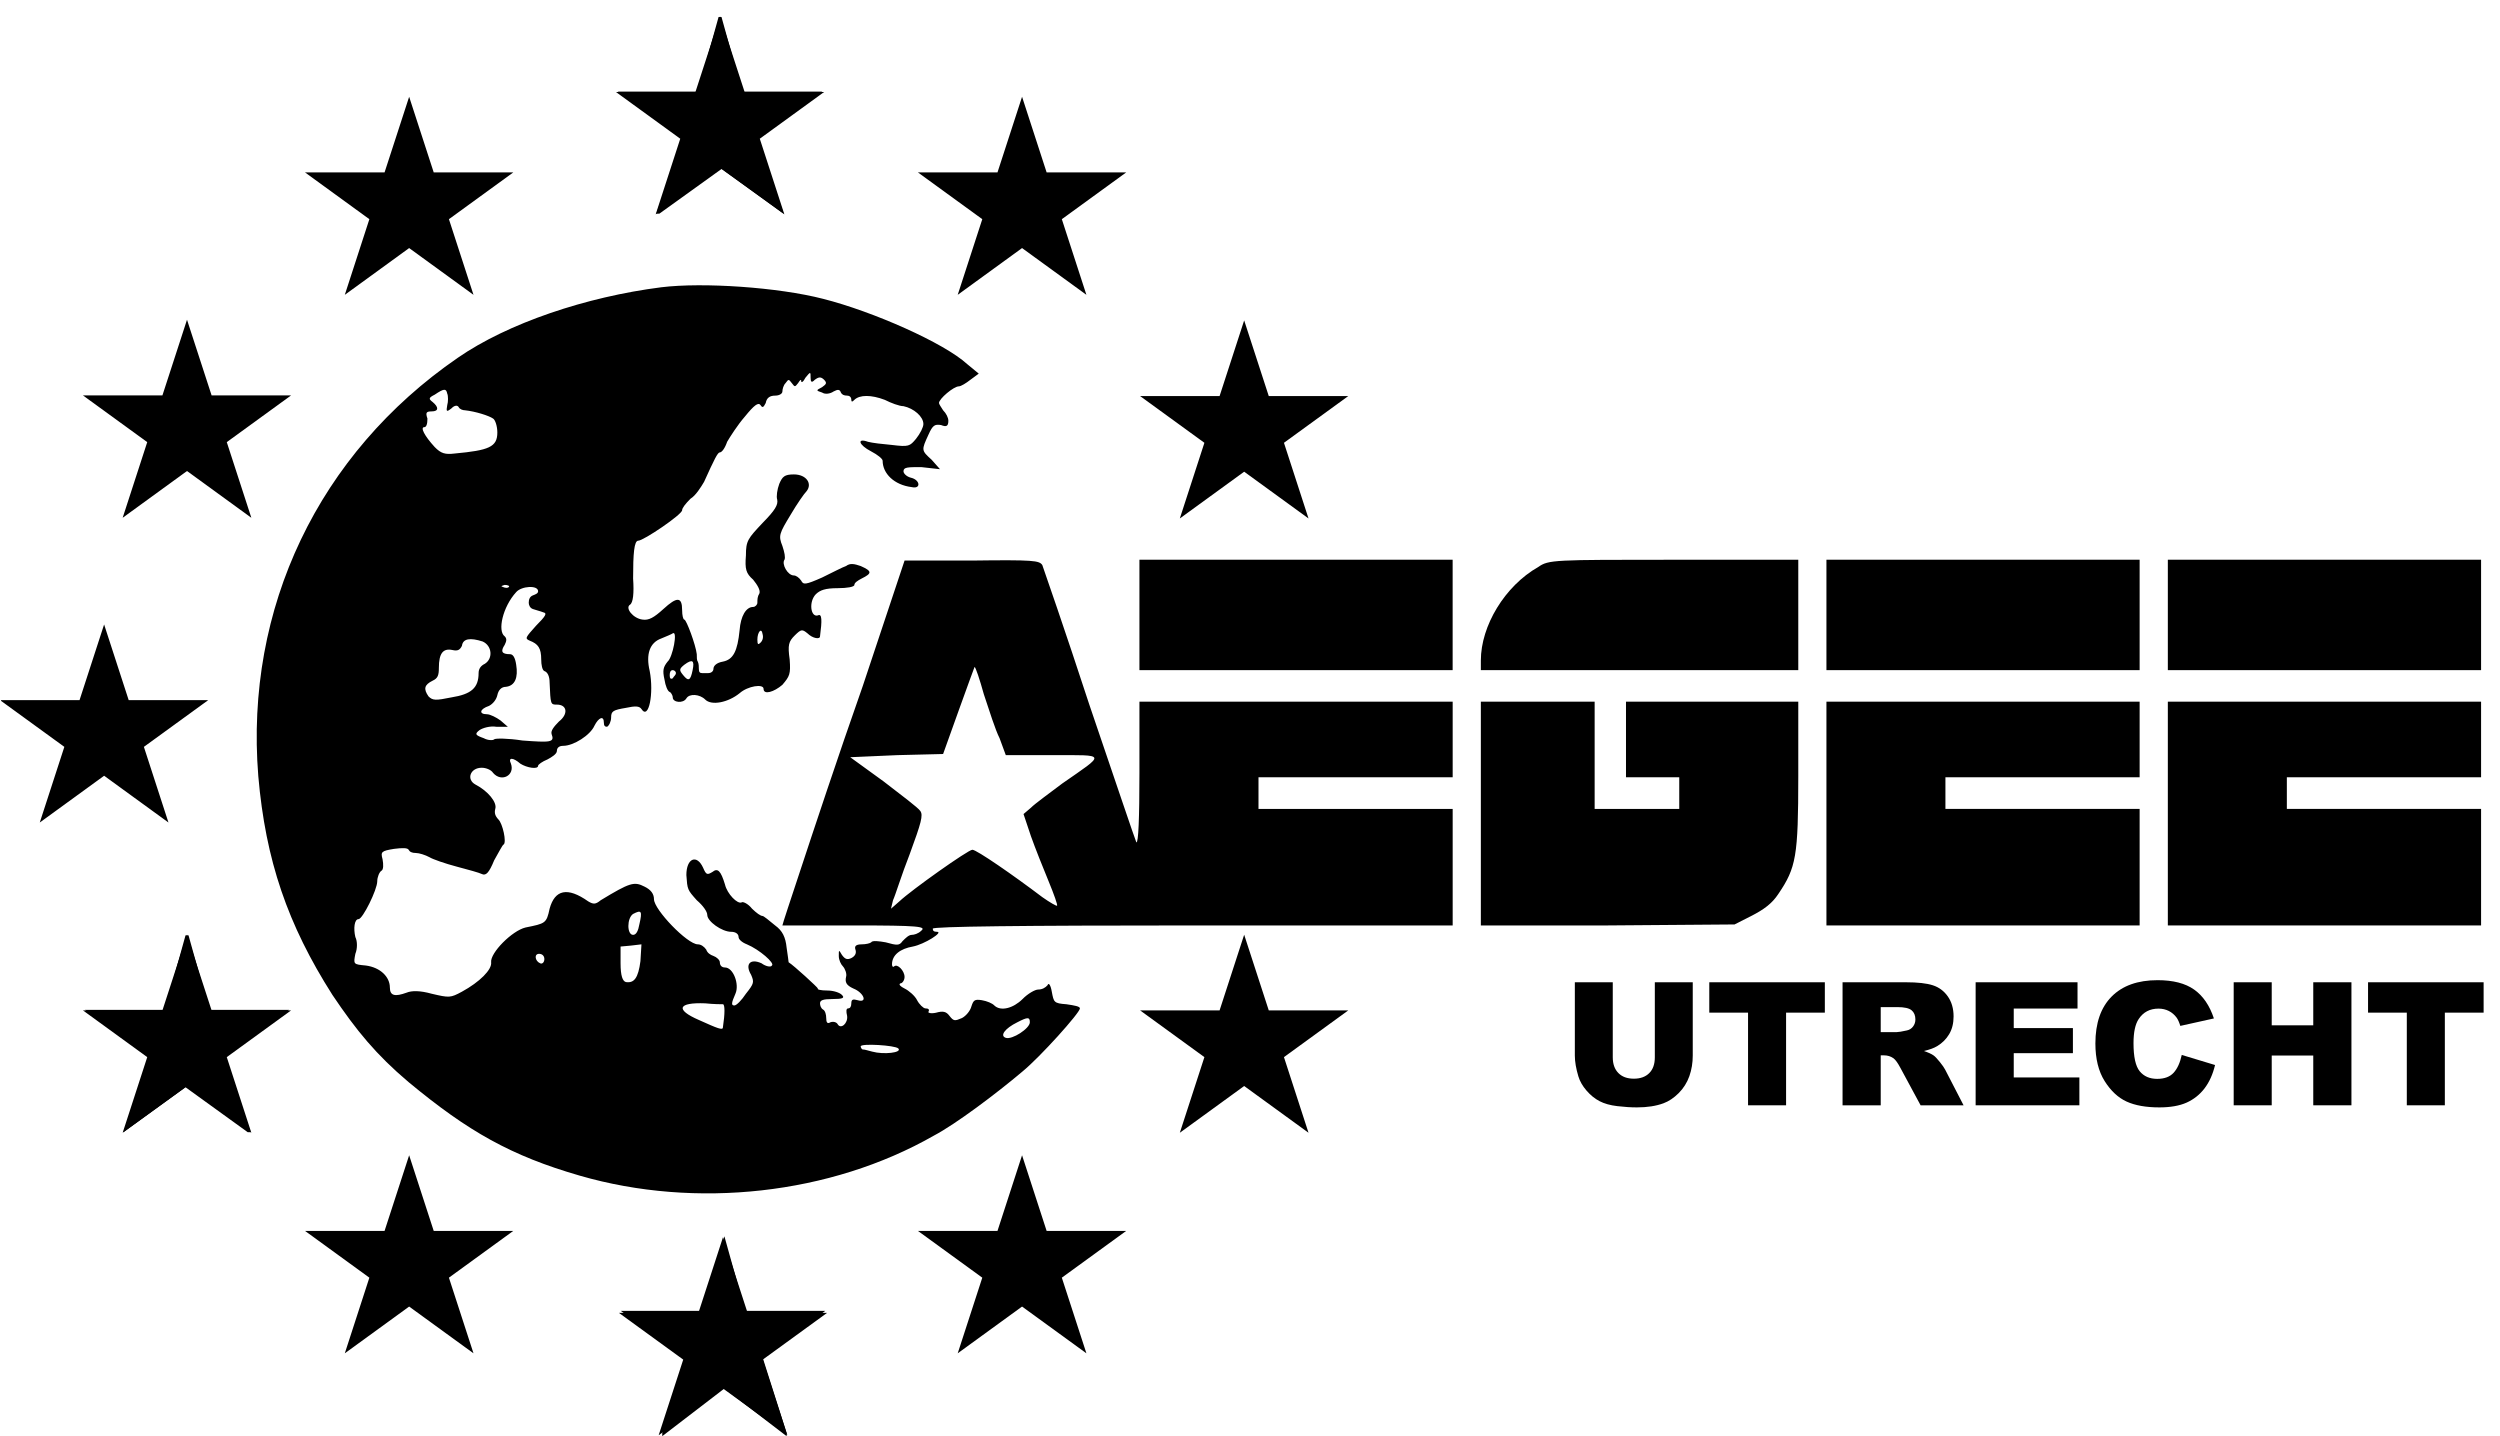 <?xml version="1.0" encoding="UTF-8"?>
<!DOCTYPE svg PUBLIC "-//W3C//DTD SVG 1.1//EN" "http://www.w3.org/Graphics/SVG/1.1/DTD/svg11.dtd">
<svg version="1.1" xmlns="http://www.w3.org/2000/svg" xmlns:xlink="http://www.w3.org/1999/xlink" x="0" y="0" width="141" height="81" viewBox="0, 0, 141, 81">
  <g fill="hsl(43, 92%, 15%)">
    <path d="M10.547,18.033 L11.934,22.299 L16.419,22.299 L12.79,24.936 L14.176,29.203 L10.547,26.565 L6.918,29.203 L8.304,24.936 L4.675,22.299 L9.161,22.299 L10.547,18.033"/>
    <path d="M23.076,5.458 L24.462,9.725 L28.948,9.725 L25.319,12.362 L26.705,16.628 L23.076,13.991 L19.447,16.628 L20.832,12.362 L17.204,9.725 L21.689,9.725 L23.076,5.458"/>
    <path d="M40.609,0.921 L41.996,5.188 L46.481,5.188 L42.852,7.824 L44.238,12.091 L40.609,9.454 L36.98,12.091 L38.366,7.824 L34.737,5.188 L39.223,5.188 L40.609,0.921"/>
    <path d="M57.644,5.458 L59.03,9.725 L63.516,9.725 L59.887,12.362 L61.273,16.628 L57.644,13.991 L54.015,16.628 L55.401,12.362 L51.772,9.725 L56.258,9.725 L57.644,5.458"/>
    <path d="M70.171,18.071 L71.558,22.337 L76.044,22.337 L72.415,24.974 L73.8,29.241 L70.171,26.604 L66.542,29.241 L67.928,24.974 L64.299,22.337 L68.785,22.337 L70.171,18.071"/>
    <path d="M70.171,52.718 L71.558,56.985 L76.044,56.985 L72.415,59.622 L73.8,63.888 L70.171,61.251 L66.542,63.888 L67.928,59.622 L64.299,56.985 L68.785,56.985 L70.171,52.718"/>
    <path d="M57.644,65.157 L59.03,69.424 L63.516,69.424 L59.887,72.061 L61.273,76.327 L57.644,73.69 L54.015,76.327 L55.401,72.061 L51.772,69.424 L56.258,69.424 L57.644,65.157"/>
    <path d="M40.777,69.778 L42.163,74.045 L46.649,74.045 L43.02,76.682 L44.406,80.948 L40.777,78.311 L37.148,80.948 L38.534,76.682 L34.905,74.045 L39.391,74.045 L40.777,69.778"/>
    <path d="M23.076,65.157 L24.462,69.424 L28.948,69.424 L25.319,72.061 L26.705,76.327 L23.076,73.69 L19.447,76.327 L20.832,72.061 L17.204,69.424 L21.689,69.424 L23.076,65.157"/>
    <path d="M10.547,52.718 L11.934,56.985 L16.419,56.985 L12.79,59.622 L14.176,63.888 L10.547,61.251 L6.918,63.888 L8.304,59.622 L4.675,56.985 L9.161,56.985 L10.547,52.718"/>
    <path d="M5.872,35.22 L7.258,39.487 L11.744,39.487 L8.115,42.123 L9.501,46.39 L5.872,43.752 L2.243,46.39 L3.629,42.123 L0.06,39.531 L0.06,39.487 L4.486,39.487 L5.872,35.22 z"/>
    <path d="M37.295,16.202 C33.059,16.742 28.641,18.226 25.811,20.185 C17.979,25.579 13.802,34.288 14.568,43.775 C14.98,48.522 16.219,52.139 18.75,56.115 C20.102,58.127 21.221,59.491 23.047,61.033 C26.405,63.816 28.817,65.185 32.703,66.308 C39.239,68.201 46.836,67.379 52.667,64.051 C53.9,63.404 56.197,61.676 57.673,60.428 C58.674,59.606 60.908,57.12 60.908,56.873 C60.908,56.761 60.615,56.708 60.142,56.639 C59.434,56.588 59.434,56.527 59.321,55.931 C59.26,55.565 59.142,55.388 59.082,55.565 C58.967,55.699 58.786,55.81 58.554,55.81 C58.376,55.81 57.963,56.046 57.673,56.346 C57.142,56.873 56.435,57.054 56.079,56.708 C55.967,56.588 55.667,56.46 55.375,56.411 C54.965,56.346 54.902,56.411 54.787,56.761 C54.726,57.002 54.492,57.292 54.257,57.417 C53.845,57.595 53.786,57.595 53.548,57.292 C53.372,57.054 53.191,57.002 52.783,57.12 C52.488,57.182 52.312,57.12 52.369,57.054 C52.431,56.939 52.369,56.873 52.192,56.873 C52.079,56.873 51.841,56.639 51.724,56.411 C51.606,56.166 51.253,55.865 51.017,55.752 C50.782,55.637 50.664,55.516 50.782,55.462 C50.898,55.462 51.017,55.278 51.017,55.101 C51.017,54.745 50.605,54.329 50.427,54.507 C50.366,54.566 50.309,54.507 50.309,54.389 C50.309,53.856 50.782,53.506 51.483,53.385 C52.132,53.261 53.251,52.554 52.843,52.554 C52.667,52.554 52.608,52.492 52.608,52.376 C52.608,52.254 57.615,52.195 67.27,52.195 L81.931,52.195 L81.931,45.622 L70.979,45.622 L70.979,43.838 L81.931,43.838 L81.931,39.574 L64.264,39.574 L64.264,43.594 C64.264,46.144 64.207,47.566 64.09,47.509 C64.032,47.396 62.852,43.896 61.437,39.74 C60.085,35.594 58.847,32.044 58.786,31.869 C58.614,31.616 58.318,31.568 54.787,31.616 L51.017,31.616 L48.663,38.683 C47.308,42.526 45.775,47.158 45.188,48.938 C44.598,50.716 44.127,52.139 44.127,52.195 L48.187,52.195 C51.841,52.195 52.252,52.254 51.959,52.492 C51.785,52.666 51.544,52.726 51.426,52.726 C51.253,52.726 51.077,52.904 50.898,53.085 C50.725,53.331 50.605,53.331 49.953,53.147 C49.604,53.085 49.192,53.028 49.135,53.147 C49.072,53.204 48.836,53.261 48.6,53.261 C48.247,53.261 48.187,53.385 48.247,53.556 C48.31,53.743 48.247,53.915 48.014,54.036 C47.777,54.147 47.656,54.093 47.484,53.856 C47.308,53.556 47.308,53.556 47.308,53.915 C47.308,54.147 47.426,54.389 47.544,54.507 C47.656,54.629 47.777,54.924 47.717,55.101 C47.656,55.388 47.717,55.565 48.129,55.752 C48.723,55.987 48.956,56.588 48.367,56.411 C48.129,56.346 48.014,56.346 48.014,56.588 C48.014,56.761 47.952,56.873 47.837,56.873 C47.717,56.873 47.717,57.054 47.777,57.292 C47.837,57.712 47.426,58.072 47.247,57.769 C47.189,57.656 47.012,57.595 46.836,57.656 C46.657,57.769 46.599,57.656 46.599,57.417 C46.599,57.233 46.542,57.002 46.422,56.939 C46.303,56.873 46.249,56.708 46.249,56.588 C46.249,56.411 46.422,56.346 46.952,56.346 C47.544,56.346 47.656,56.282 47.484,56.115 C47.368,55.987 47.012,55.865 46.657,55.865 C46.303,55.865 46.069,55.81 46.129,55.752 C46.129,55.699 44.774,54.455 44.478,54.271 C44.478,54.207 44.421,53.856 44.365,53.446 C44.305,52.85 44.127,52.492 43.718,52.195 C43.362,51.896 43.065,51.661 43.01,51.661 C42.893,51.661 42.66,51.489 42.416,51.251 C42.181,50.954 41.888,50.837 41.831,50.894 C41.595,51.012 41.01,50.412 40.889,49.886 C40.654,49.109 40.478,48.938 40.183,49.177 C39.89,49.353 39.831,49.353 39.654,48.938 C39.298,48.161 38.711,48.402 38.711,49.353 C38.769,50.179 38.769,50.179 39.298,50.773 C39.654,51.078 39.89,51.417 39.89,51.603 C39.89,51.963 40.712,52.554 41.239,52.554 C41.478,52.554 41.656,52.666 41.656,52.85 C41.656,52.972 41.831,53.147 42.127,53.261 C42.833,53.556 43.718,54.329 43.536,54.455 C43.479,54.566 43.187,54.507 42.95,54.329 C42.301,54.036 42.008,54.389 42.362,54.978 C42.537,55.388 42.537,55.462 42.07,56.046 C41.831,56.411 41.538,56.708 41.418,56.708 C41.239,56.708 41.239,56.588 41.478,56.046 C41.714,55.516 41.358,54.566 40.889,54.566 C40.712,54.566 40.599,54.455 40.599,54.271 C40.599,54.147 40.416,53.977 40.237,53.915 C40.063,53.856 39.89,53.743 39.831,53.556 C39.71,53.385 39.534,53.261 39.357,53.261 C38.769,53.261 36.884,51.302 36.884,50.716 C36.884,50.412 36.706,50.179 36.354,50.007 C35.765,49.705 35.532,49.773 33.881,50.773 C33.588,51.012 33.471,51.012 33.175,50.837 C32,50.007 31.292,50.179 30.998,51.251 C30.821,52.083 30.76,52.083 29.643,52.31 C28.878,52.492 27.642,53.743 27.7,54.271 C27.758,54.686 27.048,55.388 26.053,55.931 C25.403,56.282 25.345,56.282 24.343,56.046 C23.693,55.865 23.224,55.865 22.929,55.987 C22.28,56.224 21.989,56.166 21.989,55.699 C21.989,55.101 21.459,54.566 20.634,54.455 C19.928,54.389 19.928,54.389 20.042,53.796 C20.161,53.506 20.161,53.085 20.042,52.85 C19.928,52.376 19.984,51.839 20.222,51.839 C20.454,51.839 21.277,50.179 21.277,49.705 C21.277,49.47 21.396,49.177 21.515,49.109 C21.631,49.047 21.631,48.753 21.576,48.461 C21.459,48.039 21.515,47.992 22.224,47.876 C22.694,47.815 22.984,47.815 23.047,47.926 C23.104,48.039 23.224,48.109 23.458,48.109 C23.637,48.109 23.99,48.22 24.223,48.347 C24.402,48.461 25.108,48.706 25.756,48.877 C26.405,49.047 27.048,49.227 27.169,49.292 C27.405,49.412 27.582,49.227 27.871,48.522 C28.11,48.109 28.349,47.632 28.404,47.632 C28.584,47.509 28.349,46.446 28.11,46.216 C27.933,46.029 27.871,45.857 27.933,45.622 C28.05,45.257 27.522,44.614 26.817,44.249 C26.285,43.963 26.519,43.301 27.169,43.301 C27.405,43.301 27.7,43.413 27.812,43.594 C28.285,44.141 29.053,43.726 28.817,43.071 C28.641,42.707 28.931,42.707 29.348,43.071 C29.706,43.301 30.349,43.413 30.349,43.187 C30.349,43.123 30.582,42.951 30.881,42.83 C31.111,42.707 31.409,42.526 31.409,42.351 C31.409,42.184 31.525,42.065 31.763,42.065 C32.35,42.065 33.29,41.466 33.526,40.932 C33.761,40.464 34.058,40.338 34.058,40.757 C34.058,40.932 34.117,40.99 34.237,40.99 C34.351,40.932 34.467,40.693 34.467,40.464 C34.467,40.105 34.588,40.045 35.299,39.924 C35.822,39.812 36.059,39.812 36.178,39.99 C36.594,40.633 36.884,39.097 36.644,37.848 C36.417,36.896 36.644,36.245 37.295,36.01 C37.591,35.888 37.883,35.767 37.943,35.72 C38.239,35.539 37.943,37.075 37.653,37.315 C37.414,37.615 37.356,37.796 37.476,38.322 C37.53,38.683 37.653,38.981 37.771,39.03 C37.823,39.03 37.943,39.209 37.943,39.332 C37.943,39.625 38.532,39.691 38.711,39.39 C38.883,39.097 39.474,39.154 39.771,39.452 C40.123,39.812 41.065,39.625 41.714,39.097 C42.181,38.683 43.065,38.557 43.065,38.85 C43.065,39.209 43.656,39.03 44.127,38.623 C44.538,38.138 44.598,38.023 44.538,37.198 C44.421,36.371 44.478,36.182 44.831,35.832 C45.188,35.481 45.244,35.481 45.54,35.72 C45.833,36.01 46.249,36.076 46.249,35.888 C46.366,34.998 46.366,34.584 46.129,34.709 C45.718,34.832 45.6,33.939 46.013,33.514 C46.249,33.286 46.542,33.173 47.247,33.173 C47.777,33.173 48.187,33.102 48.187,32.988 C48.187,32.868 48.367,32.749 48.6,32.627 C49.192,32.335 49.192,32.213 48.543,31.924 C48.187,31.803 47.952,31.747 47.717,31.924 C47.544,31.979 46.952,32.285 46.366,32.572 C45.425,32.988 45.307,32.988 45.188,32.749 C45.067,32.572 44.894,32.456 44.774,32.456 C44.421,32.456 44.07,31.803 44.245,31.568 C44.305,31.444 44.245,31.142 44.127,30.792 C43.892,30.208 43.952,30.088 44.598,29.02 C44.949,28.42 45.364,27.827 45.485,27.711 C45.833,27.287 45.485,26.757 44.774,26.757 C44.245,26.757 44.127,26.881 43.952,27.287 C43.835,27.598 43.774,28.005 43.835,28.181 C43.892,28.473 43.718,28.776 43.01,29.494 C42.181,30.377 42.07,30.495 42.07,31.326 C42.008,32.098 42.07,32.335 42.477,32.693 C42.716,32.988 42.893,33.286 42.833,33.463 C42.716,33.646 42.716,33.814 42.716,33.994 C42.716,34.106 42.597,34.232 42.477,34.232 C42.07,34.232 41.773,34.761 41.714,35.539 C41.595,36.728 41.358,37.198 40.772,37.315 C40.416,37.377 40.237,37.549 40.237,37.73 C40.237,37.848 40.123,37.963 39.948,37.963 L39.592,37.963 C39.474,37.963 39.415,37.905 39.415,37.73 C39.415,37.615 39.415,37.437 39.357,37.315 C39.298,37.253 39.298,37.075 39.298,36.896 C39.239,36.371 38.711,34.945 38.595,34.945 C38.532,34.945 38.472,34.709 38.472,34.413 C38.472,33.646 38.181,33.646 37.414,34.35 C36.884,34.832 36.594,34.998 36.238,34.945 C35.707,34.881 35.239,34.288 35.532,34.106 C35.707,33.994 35.765,33.463 35.707,32.627 C35.707,31.208 35.765,30.495 35.998,30.495 C36.292,30.495 38.472,29.02 38.472,28.776 C38.472,28.654 38.652,28.42 38.945,28.127 C39.239,27.949 39.534,27.474 39.71,27.176 C40.3,25.874 40.478,25.515 40.599,25.515 C40.712,25.515 40.889,25.277 41.01,24.918 C41.178,24.634 41.595,23.973 42.008,23.499 C42.537,22.847 42.77,22.675 42.893,22.847 C43.01,23.031 43.065,22.965 43.187,22.729 C43.24,22.437 43.419,22.313 43.718,22.313 C43.952,22.313 44.127,22.204 44.127,22.08 C44.127,21.954 44.188,21.721 44.305,21.608 C44.478,21.374 44.478,21.374 44.659,21.608 C44.831,21.836 44.831,21.836 45.012,21.608 C45.127,21.423 45.188,21.374 45.188,21.489 C45.188,21.608 45.307,21.542 45.425,21.305 C45.718,20.949 45.718,20.949 45.718,21.305 C45.718,21.542 45.775,21.608 45.951,21.423 C46.186,21.245 46.303,21.245 46.484,21.423 C46.657,21.608 46.599,21.666 46.366,21.836 C46.013,22.022 46.013,22.022 46.366,22.139 C46.542,22.26 46.836,22.204 47.012,22.08 C47.247,21.954 47.368,21.954 47.426,22.139 C47.484,22.26 47.604,22.313 47.777,22.313 C47.897,22.313 48.014,22.381 48.014,22.551 C48.014,22.675 48.072,22.675 48.187,22.551 C48.486,22.26 49.135,22.26 49.901,22.551 C50.252,22.729 50.725,22.908 50.957,22.908 C51.544,23.031 52.079,23.499 52.079,23.916 C52.079,24.092 51.902,24.451 51.663,24.75 C51.312,25.169 51.253,25.212 50.309,25.096 C49.781,25.05 49.192,24.981 48.956,24.918 C48.31,24.685 48.426,25.096 49.135,25.459 C49.488,25.643 49.781,25.874 49.781,25.986 C49.781,26.704 50.427,27.353 51.426,27.474 C51.959,27.598 51.902,27.06 51.368,26.941 C51.133,26.881 50.957,26.704 50.957,26.583 C50.957,26.345 51.193,26.345 51.959,26.345 L53.016,26.463 L52.545,25.931 C51.959,25.399 51.959,25.399 52.369,24.508 C52.608,23.973 52.725,23.916 53.078,23.973 C53.372,24.092 53.487,24.042 53.487,23.733 C53.487,23.564 53.372,23.321 53.191,23.14 C53.078,22.965 52.959,22.789 52.959,22.729 C52.959,22.495 53.786,21.79 54.08,21.79 C54.196,21.79 54.492,21.608 54.726,21.423 L55.201,21.073 L54.546,20.533 C53.251,19.347 49.252,17.572 46.422,16.854 C43.892,16.202 39.654,15.912 37.295,16.202 M25.225,22.204 C25.282,22.313 25.282,22.675 25.225,22.847 C25.165,23.203 25.165,23.267 25.464,23.031 C25.638,22.847 25.811,22.847 25.871,22.965 C25.934,23.086 26.107,23.14 26.226,23.14 C26.817,23.203 27.582,23.446 27.812,23.608 C27.933,23.683 28.05,24.042 28.05,24.392 C28.05,25.212 27.582,25.399 25.638,25.579 C25.108,25.643 24.872,25.579 24.516,25.212 C23.93,24.573 23.693,24.092 23.93,24.092 C24.046,24.092 24.108,23.916 24.108,23.608 C23.99,23.267 24.046,23.203 24.343,23.203 C24.752,23.203 24.752,22.965 24.402,22.675 C24.167,22.495 24.167,22.437 24.516,22.26 C25.051,21.901 25.165,21.901 25.225,22.204 M28.701,33.102 C28.641,33.173 28.524,33.173 28.349,33.102 C28.228,33.052 28.285,33.052 28.464,32.988 C28.641,32.988 28.76,33.052 28.701,33.102 M30.349,33.345 C30.349,33.463 30.229,33.514 30.056,33.579 C29.877,33.646 29.821,33.814 29.821,33.994 C29.821,34.106 29.877,34.288 30.056,34.35 C30.229,34.413 30.465,34.465 30.645,34.537 C30.881,34.584 30.76,34.761 30.229,35.295 C29.643,35.954 29.583,36.01 29.877,36.134 C30.349,36.317 30.525,36.549 30.525,37.198 C30.525,37.492 30.582,37.796 30.702,37.848 C30.881,37.905 30.998,38.138 30.998,38.5 C31.051,39.74 31.051,39.74 31.409,39.74 C32,39.74 32.055,40.283 31.525,40.693 C31.231,40.99 31.051,41.222 31.111,41.403 C31.292,41.88 31.051,41.88 29.466,41.765 C28.641,41.635 27.933,41.635 27.871,41.699 C27.812,41.765 27.522,41.765 27.286,41.635 C26.817,41.466 26.75,41.403 27.048,41.176 C27.226,41.056 27.642,40.932 27.995,40.99 L28.641,40.99 L28.228,40.633 C27.995,40.464 27.642,40.283 27.462,40.283 C26.993,40.283 27.048,39.99 27.582,39.812 C27.812,39.691 27.995,39.452 28.05,39.209 C28.11,38.916 28.285,38.738 28.524,38.738 C29.053,38.683 29.23,38.207 29.113,37.492 C29.053,37.075 28.931,36.896 28.76,36.896 C28.285,36.896 28.228,36.728 28.464,36.371 C28.584,36.134 28.584,36.01 28.464,35.888 C28.05,35.594 28.349,34.232 29.113,33.395 C29.406,33.052 30.349,32.988 30.349,33.345 M42.893,36.245 C42.77,36.371 42.716,36.371 42.716,36.076 C42.716,35.654 42.95,35.361 43.01,35.767 C43.065,35.954 43.01,36.134 42.893,36.245 M27.226,36.182 C27.758,36.427 27.812,37.144 27.347,37.437 C27.109,37.549 26.993,37.73 26.993,37.963 C26.993,38.798 26.58,39.154 25.464,39.332 C24.579,39.513 24.402,39.513 24.167,39.275 C23.873,38.85 23.93,38.623 24.402,38.39 C24.695,38.256 24.752,38.079 24.752,37.67 C24.752,36.843 24.989,36.549 25.521,36.662 C25.811,36.728 25.934,36.662 26.053,36.427 C26.107,36.01 26.519,35.954 27.226,36.182 M39.064,37.796 C38.945,38.39 38.828,38.445 38.532,38.079 C38.299,37.796 38.299,37.73 38.595,37.492 C39.064,37.144 39.178,37.253 39.064,37.796 M55.488,39.154 C55.784,40.045 56.14,41.176 56.376,41.635 L56.727,42.59 L59.379,42.59 C62.442,42.59 62.378,42.474 59.909,44.191 C59.203,44.729 58.376,45.32 58.144,45.556 L57.727,45.912 L58.144,47.158 C58.376,47.815 58.847,48.993 59.142,49.705 C59.434,50.412 59.674,51.078 59.614,51.078 C59.614,51.128 59.203,50.894 58.786,50.598 C57.142,49.353 55.079,47.926 54.842,47.926 C54.609,47.926 51.426,50.179 50.725,50.837 L50.252,51.251 L50.366,50.773 C50.487,50.529 50.843,49.353 51.312,48.161 C51.959,46.394 52.079,45.973 51.902,45.736 C51.785,45.556 50.843,44.849 49.838,44.074 L47.952,42.707 L50.605,42.59 L53.191,42.526 L54.08,40.045 C54.546,38.738 54.965,37.615 54.965,37.615 C55.021,37.615 55.258,38.322 55.488,39.154 M38.121,37.963 C38.121,38.079 38.002,38.138 37.943,38.256 C37.823,38.322 37.771,38.256 37.771,38.079 C37.771,37.905 37.823,37.796 37.943,37.796 C38.002,37.796 38.121,37.848 38.121,37.963 M36.059,52.139 C35.998,52.492 35.885,52.726 35.707,52.726 C35.352,52.726 35.352,51.78 35.707,51.546 C36.178,51.302 36.238,51.368 36.059,52.139 M36.121,54.207 C35.998,55.16 35.765,55.462 35.299,55.388 C35.118,55.338 35,55.044 35,54.329 L35,53.385 L35.587,53.331 L36.178,53.261 L36.121,54.207 z M30.702,54.093 C30.702,54.271 30.582,54.389 30.465,54.329 C30.172,54.207 30.111,53.796 30.405,53.796 C30.582,53.796 30.702,53.915 30.702,54.093 M40.772,56.639 C40.889,56.639 40.889,57.182 40.772,57.94 C40.772,58.127 40.478,58.005 39.415,57.526 C38.064,56.939 38.239,56.527 39.771,56.588 C40.237,56.639 40.712,56.639 40.772,56.639 M58.083,57.656 C58.083,58.005 57.083,58.654 56.727,58.534 C56.376,58.42 56.669,58.005 57.378,57.656 C57.963,57.353 58.083,57.353 58.083,57.656 M50.664,59.132 C50.898,59.373 49.838,59.491 49.192,59.311 C48.956,59.255 48.778,59.19 48.663,59.19 C48.6,59.19 48.543,59.073 48.543,59.014 C48.543,58.836 50.487,58.953 50.664,59.132"/>
    <path d="M64.264,34.709 L64.264,37.796 L81.929,37.796 L81.929,31.568 L64.264,31.568 L64.264,34.709"/>
    <path d="M86.755,31.979 C84.873,33.051 83.52,35.295 83.52,37.252 L83.52,37.796 L101.423,37.796 L101.423,31.57 L94.415,31.57 C87.579,31.57 87.349,31.57 86.755,31.979"/>
    <path d="M103.011,34.709 L103.011,37.796 L120.675,37.796 L120.675,31.568 L103.011,31.568 L103.011,34.709"/>
    <path d="M122.266,34.709 L122.266,37.796 L139.933,37.796 L139.933,31.568 L122.266,31.568 L122.266,34.709"/>
    <path d="M83.52,45.912 L83.52,52.195 L90.644,52.195 L97.829,52.139 L98.769,51.661 C99.479,51.302 99.95,50.954 100.303,50.412 C101.302,48.938 101.423,48.292 101.423,43.773 L101.423,39.574 L91.706,39.574 L91.706,43.838 L94.71,43.838 L94.71,45.622 L89.938,45.622 L89.938,39.574 L83.52,39.574 L83.52,45.912"/>
    <path d="M103.011,45.912 L103.011,52.195 L120.675,52.195 L120.675,45.622 L109.722,45.622 L109.722,43.838 L120.675,43.838 L120.675,39.574 L103.011,39.574 L103.011,45.912"/>
    <path d="M122.266,45.912 L122.266,52.195 L139.933,52.195 L139.933,45.622 L128.978,45.622 L128.978,43.838 L139.933,43.838 L139.933,39.574 L122.266,39.574 L122.266,45.912"/>
    <path d="M40.693,0.96 L40.527,0.96 L39.357,5.165 L34.847,5.165 L38.523,7.851 L37.019,12.052 L37.186,12.052 L40.693,9.531 L44.199,12.052 L42.695,7.851 L46.372,5.165 L41.859,5.165 L40.693,0.96"/>
    <path d="M40.856,69.727 L40.856,69.727 L39.519,73.934 L35.012,73.934 L38.69,76.628 L37.351,80.822 L37.351,81 L40.856,78.311 L44.365,81 L44.365,80.822 L43.032,76.628 L46.542,73.934 L42.028,73.934 L40.856,69.727"/>
    <path d="M10.464,52.751 L10.632,52.751 L11.801,56.955 L16.309,56.955 L12.63,59.644 L14.139,63.856 L13.971,63.856 L10.464,61.322 L6.958,63.856 L8.461,59.644 L4.786,56.955 L9.299,56.955 L10.464,52.751"/>
    <path d="M93.332,55.4 L95.471,55.4 L95.471,59.534 C95.471,59.943 95.408,60.331 95.28,60.695 C95.151,61.059 94.951,61.377 94.679,61.651 C94.406,61.923 94.12,62.115 93.82,62.225 C93.403,62.38 92.903,62.457 92.319,62.457 C91.982,62.457 91.613,62.433 91.214,62.386 C90.814,62.339 90.481,62.245 90.213,62.105 C89.944,61.964 89.7,61.765 89.477,61.506 C89.255,61.248 89.102,60.981 89.02,60.707 C88.888,60.266 88.821,59.874 88.821,59.534 L88.821,55.4 L90.96,55.4 L90.96,59.632 C90.96,60.011 91.066,60.306 91.276,60.519 C91.485,60.732 91.776,60.838 92.149,60.838 C92.518,60.838 92.808,60.733 93.017,60.524 C93.228,60.314 93.332,60.017 93.332,59.632 L93.332,55.4"/>
    <path d="M96.404,55.4 L102.921,55.4 L102.921,57.113 L100.735,57.113 L100.735,62.339 L98.59,62.339 L98.59,57.113 L96.404,57.113 L96.404,55.4"/>
    <path d="M106.073,58.211 L106.978,58.211 C107.075,58.211 107.265,58.18 107.545,58.117 C107.688,58.089 107.804,58.016 107.894,57.899 C107.983,57.782 108.028,57.648 108.028,57.497 C108.028,57.273 107.957,57.101 107.815,56.981 C107.673,56.861 107.407,56.801 107.015,56.801 L106.073,56.801 L106.073,58.211 z M103.92,62.339 L103.92,55.4 L107.494,55.4 C108.156,55.4 108.663,55.457 109.012,55.57 C109.363,55.684 109.645,55.895 109.86,56.203 C110.074,56.51 110.182,56.885 110.182,57.327 C110.182,57.711 110.1,58.044 109.936,58.322 C109.771,58.602 109.545,58.829 109.258,59.001 C109.075,59.112 108.824,59.204 108.505,59.276 C108.761,59.362 108.947,59.447 109.063,59.533 C109.142,59.589 109.256,59.711 109.406,59.897 C109.556,60.084 109.657,60.227 109.707,60.328 L110.745,62.339 L108.322,62.339 L107.177,60.218 C107.031,59.943 106.901,59.766 106.788,59.683 C106.633,59.576 106.458,59.522 106.263,59.522 L106.073,59.522 L106.073,62.339 L103.92,62.339"/>
    <path d="M111.426,55.4 L117.172,55.4 L117.172,56.882 L113.575,56.882 L113.575,57.984 L116.912,57.984 L116.912,59.399 L113.575,59.399 L113.575,60.768 L117.277,60.768 L117.277,62.339 L111.426,62.339 L111.426,55.4"/>
    <path d="M123.051,59.498 L124.929,60.067 C124.803,60.594 124.604,61.034 124.333,61.388 C124.062,61.741 123.725,62.007 123.323,62.188 C122.921,62.367 122.409,62.457 121.787,62.457 C121.033,62.457 120.417,62.347 119.939,62.128 C119.461,61.909 119.048,61.523 118.701,60.972 C118.354,60.42 118.18,59.713 118.18,58.852 C118.18,57.705 118.485,56.823 119.096,56.206 C119.707,55.59 120.571,55.282 121.688,55.282 C122.561,55.282 123.249,55.458 123.749,55.812 C124.249,56.165 124.621,56.708 124.864,57.44 L122.97,57.861 C122.904,57.65 122.834,57.495 122.763,57.397 C122.642,57.233 122.496,57.107 122.322,57.019 C122.148,56.931 121.954,56.886 121.74,56.886 C121.253,56.886 120.881,57.082 120.623,57.472 C120.427,57.763 120.33,58.218 120.33,58.838 C120.33,59.607 120.446,60.134 120.679,60.419 C120.914,60.705 121.241,60.848 121.665,60.848 C122.074,60.848 122.384,60.732 122.594,60.502 C122.804,60.272 122.956,59.938 123.051,59.498"/>
    <path d="M125.98,55.4 L128.125,55.4 L128.125,57.828 L130.468,57.828 L130.468,55.4 L132.621,55.4 L132.621,62.339 L130.468,62.339 L130.468,59.532 L128.125,59.532 L128.125,62.339 L125.98,62.339 L125.98,55.4"/>
    <path d="M133.558,55.4 L140.076,55.4 L140.076,57.113 L137.889,57.113 L137.889,62.339 L135.744,62.339 L135.744,57.113 L133.558,57.113 L133.558,55.4"/>
  </g>
</svg>
